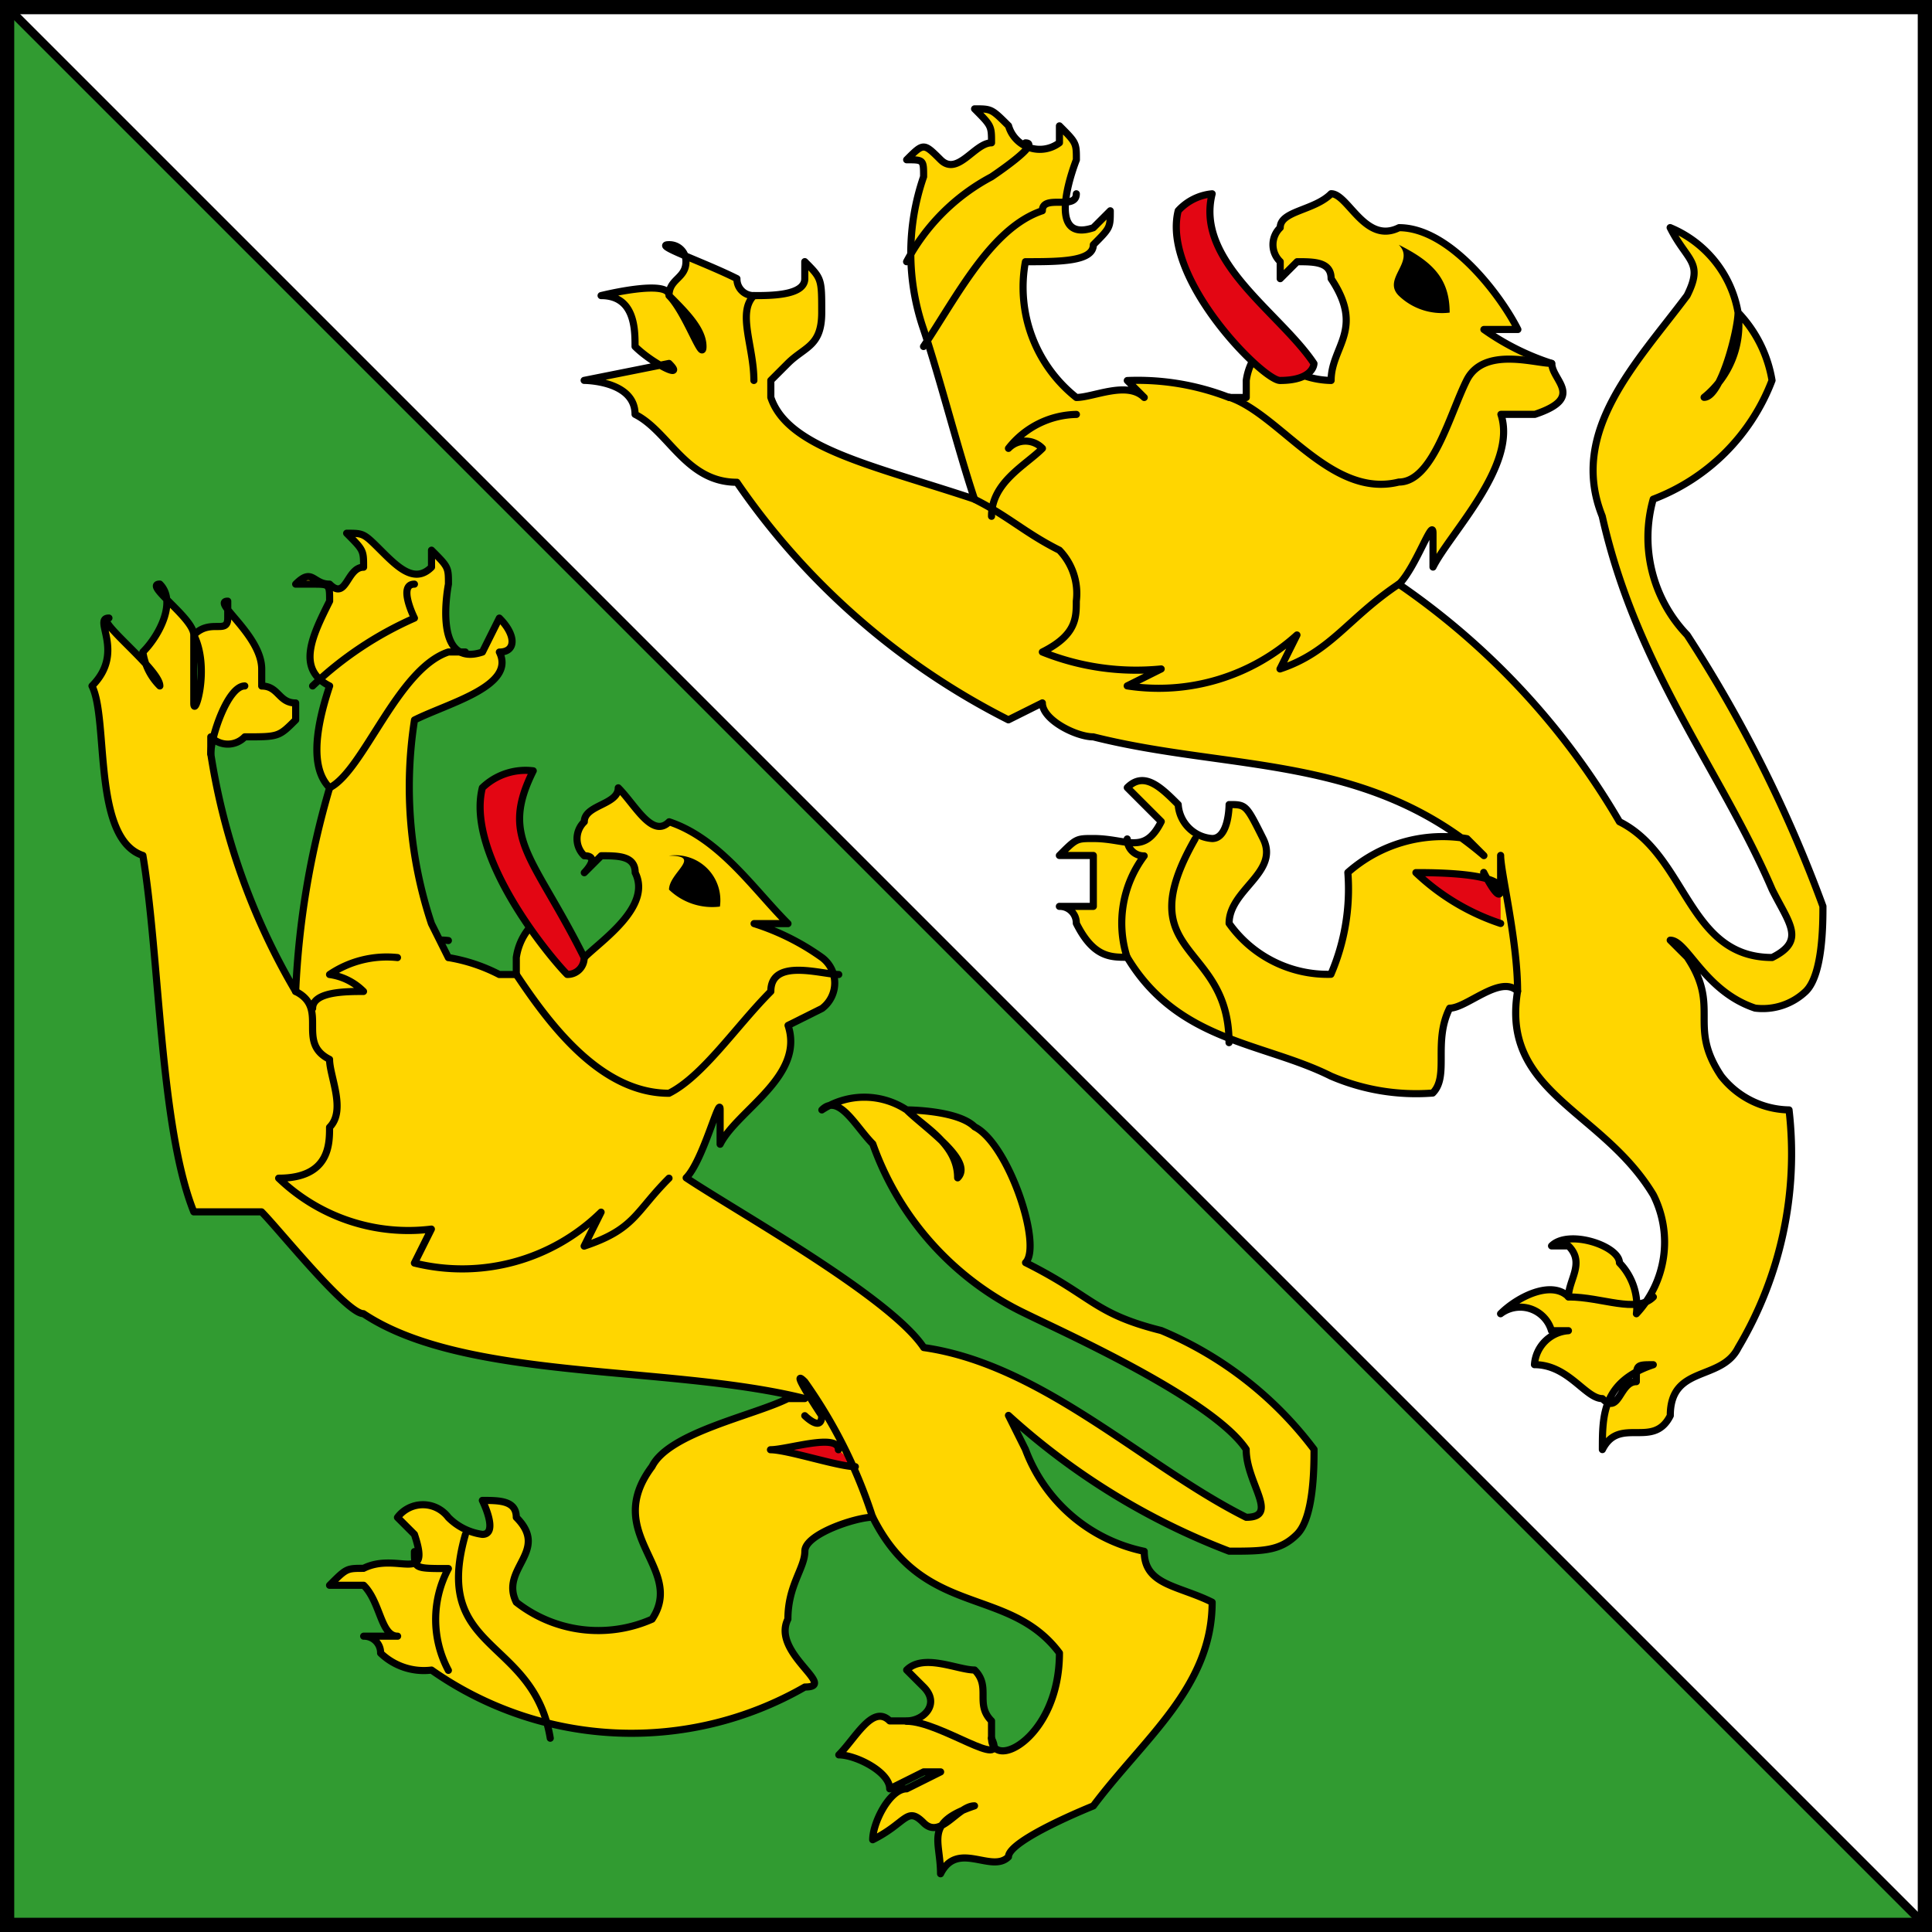 <svg id="Gruppe_228" data-name="Gruppe 228" xmlns="http://www.w3.org/2000/svg" viewBox="0 0 27.137 27.137">
  <rect x="0" y="0" width="27.137" height="27.137" fill="#333333" stroke="none"/>
  <defs>
    <style>
      .cls-1 {
        fill: #fff;
      }

      .cls-2 {
        fill: #319b31;
        stroke-miterlimit: 1;
        stroke-width: 0.12px;
      }

      .cls-2, .cls-3, .cls-4, .cls-5, .cls-9 {
        stroke: #000;
      }

      .cls-2, .cls-3, .cls-5, .cls-6, .cls-7, .cls-8 {
        fill-rule: evenodd;
      }

      .cls-3 {
        fill: #ffd600;
      }

      .cls-3, .cls-4, .cls-5 {
        stroke-linecap: round;
        stroke-linejoin: round;
        stroke-miterlimit: 11.474;
        stroke-width: 0.1px;
      }

      .cls-4, .cls-9 {
        fill: none;
      }

      .cls-5, .cls-7 {
        fill: #e30613;
      }

      .cls-8 {
        fill: #ffed00;
      }

      .cls-9 {
        stroke-miterlimit: 10;
        stroke-width: 0.2px;
      }
    </style>
  </defs>
  <rect id="Rechteck_39" data-name="Rechteck 39" class="cls-1" width="26.937" height="26.937" transform="translate(0.1 0.1)"/>
  <path id="Pfad_252" data-name="Pfad 252" class="cls-2" d="M27.037,27.037H.1V.1Z" transform="translate(0 0)"/>
  <g id="Gruppe_70" data-name="Gruppe 70" transform="translate(8.205 1.53)">
    <path id="Pfad_253" data-name="Pfad 253" class="cls-3" d="M14.942,7.375a10.387,10.387,0,0,1,3.1,3.337c.954.477.954,1.907,2.145,1.907.477-.238.238-.477,0-.954C19.472,10,18.28,8.567,17.8,6.421c-.477-1.192.477-2.145,1.192-3.1.238-.477,0-.477-.238-.954a1.584,1.584,0,0,1,.954,1.192,1.312,1.312,0,0,1-.477,1.192c.238,0,.477-.954.477-1.192a1.807,1.807,0,0,1,.477.954,2.88,2.88,0,0,1-1.669,1.669,1.98,1.98,0,0,0,.477,1.907A19.006,19.006,0,0,1,20.9,11.9c0,.238,0,.954-.238,1.192a.876.876,0,0,1-.715.238c-.715-.238-.954-.954-1.192-.954l.238.238c.477.715,0,.954.477,1.669a1.238,1.238,0,0,0,.954.477A5.322,5.322,0,0,1,19.71,18.1c-.238.477-.954.238-.954.954-.238.477-.715,0-.954.477,0-.477,0-.954.715-1.192-.238,0-.238,0-.238.238-.238,0-.238.477-.477.238-.238,0-.477-.477-.954-.477a.513.513,0,0,1,.477-.477h-.238a.457.457,0,0,0-.715-.238c.238-.238.715-.477.954-.238h0c0-.238.238-.477,0-.715h-.238c.238-.238.954,0,.954.238a.876.876,0,0,1,.238.715h0a1.474,1.474,0,0,0,.238-1.669c-.715-1.192-2.145-1.43-1.907-2.861-.238-.238-.715.238-.954.238-.238.477,0,.954-.238,1.192a3.024,3.024,0,0,1-1.43-.238c-.954-.477-2.145-.477-2.861-1.669-.238,0-.477,0-.715-.477a.233.233,0,0,0-.238-.238h.477q0-.358,0-.715h-.477c.238-.238.238-.238.477-.238.477,0,.715.238.954-.238l-.477-.477c.238-.238.477,0,.715.238a.513.513,0,0,0,.477.477c.238,0,.238-.477.238-.477.238,0,.238,0,.477.477s-.477.715-.477,1.192h0a1.7,1.7,0,0,0,1.43.715,3.023,3.023,0,0,0,.238-1.43A2.011,2.011,0,0,1,15.9,10.95l.238.238C14.466,9.758,12.558,10,10.651,9.52c-.238,0-.715-.238-.715-.477h0l-.477.238A10.2,10.2,0,0,1,5.645,5.944c-.715,0-.954-.715-1.43-.954,0-.477-.715-.477-.715-.477l1.192-.238c.238.238-.238,0-.477-.238,0-.238,0-.715-.477-.715h0s.954-.238.954,0c.238.238.477.477.477.715s-.238-.477-.477-.715c0-.238.238-.238.238-.477a.233.233,0,0,0-.238-.238c-.238,0,.477.238.954.477a.233.233,0,0,0,.238.238c.238,0,.715,0,.715-.238V2.845c.238.238.238.238.238.715s-.238.477-.477.715l-.238.238v.238c.238.715,1.43.954,2.861,1.43h0c-.238-.715-.477-1.669-.715-2.384a3.286,3.286,0,0,1,0-2.145c0-.238,0-.238-.238-.238h0c.238-.238.238-.238.477,0s.477-.238.715-.238c0-.238,0-.238-.238-.477.238,0,.238,0,.477.238a.457.457,0,0,0,.715.238V.938c.238.238.238.238.238.477,0,0-.477,1.192.238.954l.238-.238c0,.238,0,.238-.238.477,0,.238-.477.238-.954.238a1.977,1.977,0,0,0,.715,1.907h0c.238,0,.715-.238.954,0l-.238-.238a3.543,3.543,0,0,1,1.43.238H12.8V4.514a.832.832,0,0,1,.238-.477,1.238,1.238,0,0,0,.954.477c0-.477.477-.715,0-1.43,0-.238-.238-.238-.477-.238l-.238.238V2.845a.33.33,0,0,1,0-.477c0-.238.477-.238.715-.477.238,0,.477.715.954.477.715,0,1.43.954,1.669,1.43h-.477a3.5,3.5,0,0,0,.954.477h0c0,.238.477.477-.238.715h-.477c.238.715-.715,1.669-.954,2.145V6.66c0-.238-.238.477-.477.715Z" transform="translate(-3.5 -0.7)"/>
    <path id="Pfad_254" data-name="Pfad 254" class="cls-4" d="M7.069.9c.238,0-.477.477-.477.477A2.873,2.873,0,0,0,5.4,2.569m2.384-.954c0,.238-.477,0-.477.238-.715.238-1.192,1.192-1.669,1.907" transform="translate(-0.871 -0.423)"/>
    <path id="Pfad_255" data-name="Pfad 255" class="cls-5" d="M8.923,3.584c-.477-.715-1.669-1.43-1.43-2.384a.738.738,0,0,0-.477.238c-.238.954,1.192,2.384,1.43,2.384.477,0,.477-.238.477-.238Z" transform="translate(1.328 -0.008)"/>
    <path id="Pfad_256" data-name="Pfad 256" class="cls-4" d="M9.3,7.7c.477,0,.954.238,1.192,0" transform="translate(4.526 8.987)"/>
    <path id="Pfad_257" data-name="Pfad 257" class="cls-6" d="M9.055,2.454a.876.876,0,0,1-.715-.238c-.238-.238.238-.477,0-.715.477.238.715.477.715.954" transform="translate(3.102 0.407)"/>
    <path id="Pfad_258" data-name="Pfad 258" class="cls-4" d="M4.562,2.992c0-.477-.238-.954,0-1.192M7.9,4.9c0-.477.477-.715.715-.954a.33.33,0,0,0-.477,0,1.238,1.238,0,0,1,.954-.477M9.806,11.1a1.576,1.576,0,0,1,.238-1.43.233.233,0,0,1-.238-.238m1.43,2.861c0-1.43-1.43-1.192-.477-2.861" transform="translate(-2.178 0.822)"/>
    <path id="Pfad_259" data-name="Pfad 259" class="cls-7" d="M9.592,5.915A3.175,3.175,0,0,1,8.4,5.2c.238,0,1.192,0,1.192.238" transform="translate(3.281 5.527)"/>
    <path id="Pfad_260" data-name="Pfad 260" class="cls-4" d="M13.19,10.1A3.176,3.176,0,0,1,12,9.386c.238,0,1.192,0,1.192.238M5.8,4.142c.477.238.715.477,1.192.715a.876.876,0,0,1,.238.715c0,.238,0,.477-.477.715a3.535,3.535,0,0,0,1.669.238l-.477.238a2.894,2.894,0,0,0,2.384-.715l-.238.477c.715-.238.954-.715,1.669-1.192m2.145-3.1c-.238,0-.954-.238-1.192.238S12.236,3.9,11.76,3.9c-.954.238-1.669-.954-2.384-1.192m4.052,8.343c0-.715-.238-1.669-.238-1.907v.477c0,.238-.238-.238-.238-.238" transform="translate(-0.317 1.341)"/>
  </g>
  <g id="Gruppe_71" data-name="Gruppe 71" transform="translate(1.292 7.49)">
    <path id="Pfad_261" data-name="Pfad 261" class="cls-8" d="M2.4,5.838h0c.477,0,.477.238.715.238s-.477-.238-.715-.238A.876.876,0,0,1,3.115,5.6" transform="translate(1.891 0.121)"/>
    <path id="Pfad_262" data-name="Pfad 262" class="cls-4" d="M2.4,5.838h0c.477,0,.477.238.715.238s-.477-.238-.715-.238A.876.876,0,0,1,3.115,5.6" transform="translate(1.891 0.121)"/>
    <path id="Pfad_263" data-name="Pfad 263" class="cls-3" d="M5.606,9.16a2.4,2.4,0,0,1,.715.238H6.56V9.16A.832.832,0,0,1,6.8,8.683c.238.238.238.715.715.477.238-.238.954-.715.715-1.192,0-.238-.238-.238-.477-.238l-.238.238s.238-.238,0-.238a.33.33,0,0,1,0-.477c0-.238.477-.238.477-.477.238.238.477.715.715.477.715.238,1.192.954,1.669,1.43H9.9a3.4,3.4,0,0,1,.954.477h0a.447.447,0,0,1,0,.715l-.477.238c.238.715-.715,1.192-.954,1.669V11.3c0-.238-.238.715-.477.954.715.477,2.861,1.669,3.337,2.384,1.669.238,3.1,1.669,4.529,2.384.477,0,0-.477,0-.954-.477-.715-2.622-1.669-3.1-1.907a4.187,4.187,0,0,1-2.145-2.384c-.238-.238-.477-.715-.715-.477a1.083,1.083,0,0,1,1.192,0c.238.238.715.477.715.954.238-.238-.477-.715-.715-.954,0,0,.715,0,.954.238.477.238.954,1.669.715,1.907.954.477.954.715,1.907.954a5.191,5.191,0,0,1,2.145,1.669c0,.238,0,.954-.238,1.192s-.477.238-.954.238a9.8,9.8,0,0,1-3.1-1.907l.238.477A2.272,2.272,0,0,0,15.38,17.5c0,.477.477.477.954.715,0,1.192-.954,1.907-1.669,2.861,0,0-1.192.477-1.192.715-.238.238-.715-.238-.954.238,0-.477-.238-.715.477-.954h0c-.238,0-.477.477-.715.238s-.238,0-.715.238c0-.238.238-.715.477-.715l.477-.238h-.238l-.477.238c0-.238-.477-.477-.715-.477.238-.238.477-.715.715-.477h.238c.238,0,.477-.238.238-.477l-.238-.238c.238-.238.715,0,.954,0,.238.238,0,.477.238.715v.238c0,.477.954,0,.954-1.192-.715-.954-1.907-.477-2.622-1.907-.238,0-.954.238-.954.477s-.238.477-.238.954c-.238.477.715.954.238.954a4.887,4.887,0,0,1-5.244-.238.876.876,0,0,1-.715-.238.233.233,0,0,0-.238-.238h.477c-.238,0-.238-.477-.477-.715H3.937c.238-.238.238-.238.477-.238.477-.238.954.238.715-.477l-.238-.238a.447.447,0,0,1,.715,0,.832.832,0,0,0,.477.238c.238,0,0-.477,0-.477.238,0,.477,0,.477.238.477.477-.238.715,0,1.192h0a1.866,1.866,0,0,0,1.907.238c.477-.715-.715-1.192,0-2.145.238-.477,1.43-.715,1.907-.954h.238c-1.907-.477-4.768-.238-6.2-1.192-.238,0-1.192-1.192-1.43-1.43H2.03c-.477-1.192-.477-3.576-.715-5.006C.6,7.491.838,5.822.6,5.345c.477-.477,0-.954.238-.954-.238,0,.715.715.715.954a.832.832,0,0,1-.238-.477c.238-.238.477-.715.238-.954h0c-.238,0,.477.477.477.715v.954c0,.238.238-.477,0-.954.238-.238.477,0,.477-.238V4.154c-.238,0,.477.477.477.954v.238c.238,0,.238.238.477.238v.238c-.238.238-.238.238-.715.238a.33.33,0,0,1-.477,0V6.3A9.4,9.4,0,0,0,3.461,9.636h0a11.965,11.965,0,0,1,.477-2.861q-.358-.358,0-1.43c-.477-.238-.238-.715,0-1.192,0-.238,0-.238-.238-.238H3.461c.238-.238.238,0,.477,0,.238.238.238-.238.477-.238,0-.238,0-.238-.238-.477.238,0,.238,0,.477.238s.477.477.715.238V3.438c.238.238.238.238.238.477,0,0-.238,1.192.477.954l.238-.477c.238.238.238.477,0,.477.238.477-.715.715-1.192.954a6.087,6.087,0,0,0,.238,2.861l.238.477Z" transform="translate(-0.6 -3.2)"/>
    <path id="Pfad_264" data-name="Pfad 264" class="cls-4" d="M3.33,3.5c-.238,0,0,.477,0,.477A4.987,4.987,0,0,0,1.9,4.93m2.145-.477H3.807c-.715.238-1.192,1.669-1.669,1.907" transform="translate(1.199 -2.785)"/>
    <path id="Pfad_265" data-name="Pfad 265" class="cls-5" d="M4.348,7.222C3.633,5.792,3.157,5.554,3.633,4.6a.876.876,0,0,0-.715.238c-.238.954.954,2.384,1.192,2.622a.233.233,0,0,0,.238-.238Z" transform="translate(2.565 -1.263)"/>
    <path id="Pfad_266" data-name="Pfad 266" class="cls-4" d="M5.4,10.2c.477,0,1.43.715,1.192.238" transform="translate(6.042 6.487)"/>
    <path id="Pfad_267" data-name="Pfad 267" class="cls-6" d="M4.715,5.815A.876.876,0,0,1,4,5.577c0-.238.477-.477,0-.477a.632.632,0,0,1,.715.715" transform="translate(4.105 -0.571)"/>
    <path id="Pfad_268" data-name="Pfad 268" class="cls-4" d="M1.3,5.054c0-.238.238-.954.477-.954M2.73,8.629c0-.238.477-.238.715-.238a.832.832,0,0,0-.477-.238,1.433,1.433,0,0,1,.954-.238m.715,10.012a1.52,1.52,0,0,1,0-1.43c-.477,0-.477,0-.477-.238M6.068,18.88c-.238-1.43-1.669-1.192-1.192-2.861" transform="translate(0.369 -1.955)"/>
    <path id="Pfad_269" data-name="Pfad 269" class="cls-7" d="M5.792,8.9c-.238,0-.954-.238-1.192-.238.238,0,.954-.238.954,0" transform="translate(4.935 4.211)"/>
    <path id="Pfad_270" data-name="Pfad 270" class="cls-4" d="M9.8,12.748c-.238,0-.954-.238-1.192-.238.238,0,.954-.238.954,0M1.938,6.073c.477.238,0,.715.477.954,0,.238.238.715,0,.954,0,.238,0,.715-.715.715a2.627,2.627,0,0,0,2.145.715l-.238.477a2.788,2.788,0,0,0,2.622-.715l-.238.477c.715-.238.715-.477,1.192-.954M9.567,5.835c-.238,0-.954-.238-.954.238-.477.477-.954,1.192-1.43,1.43-.954,0-1.669-.954-2.145-1.669m5.006,7.628a6.989,6.989,0,0,0-.954-1.907c-.238-.238.238.477.238.477,0,.238-.238,0-.238,0" transform="translate(0.922 0.363)"/>
  </g>
  <rect id="Rechteck_40" data-name="Rechteck 40" class="cls-9" width="26.937" height="26.937" transform="translate(0.1 0.1)"/>
</svg>
